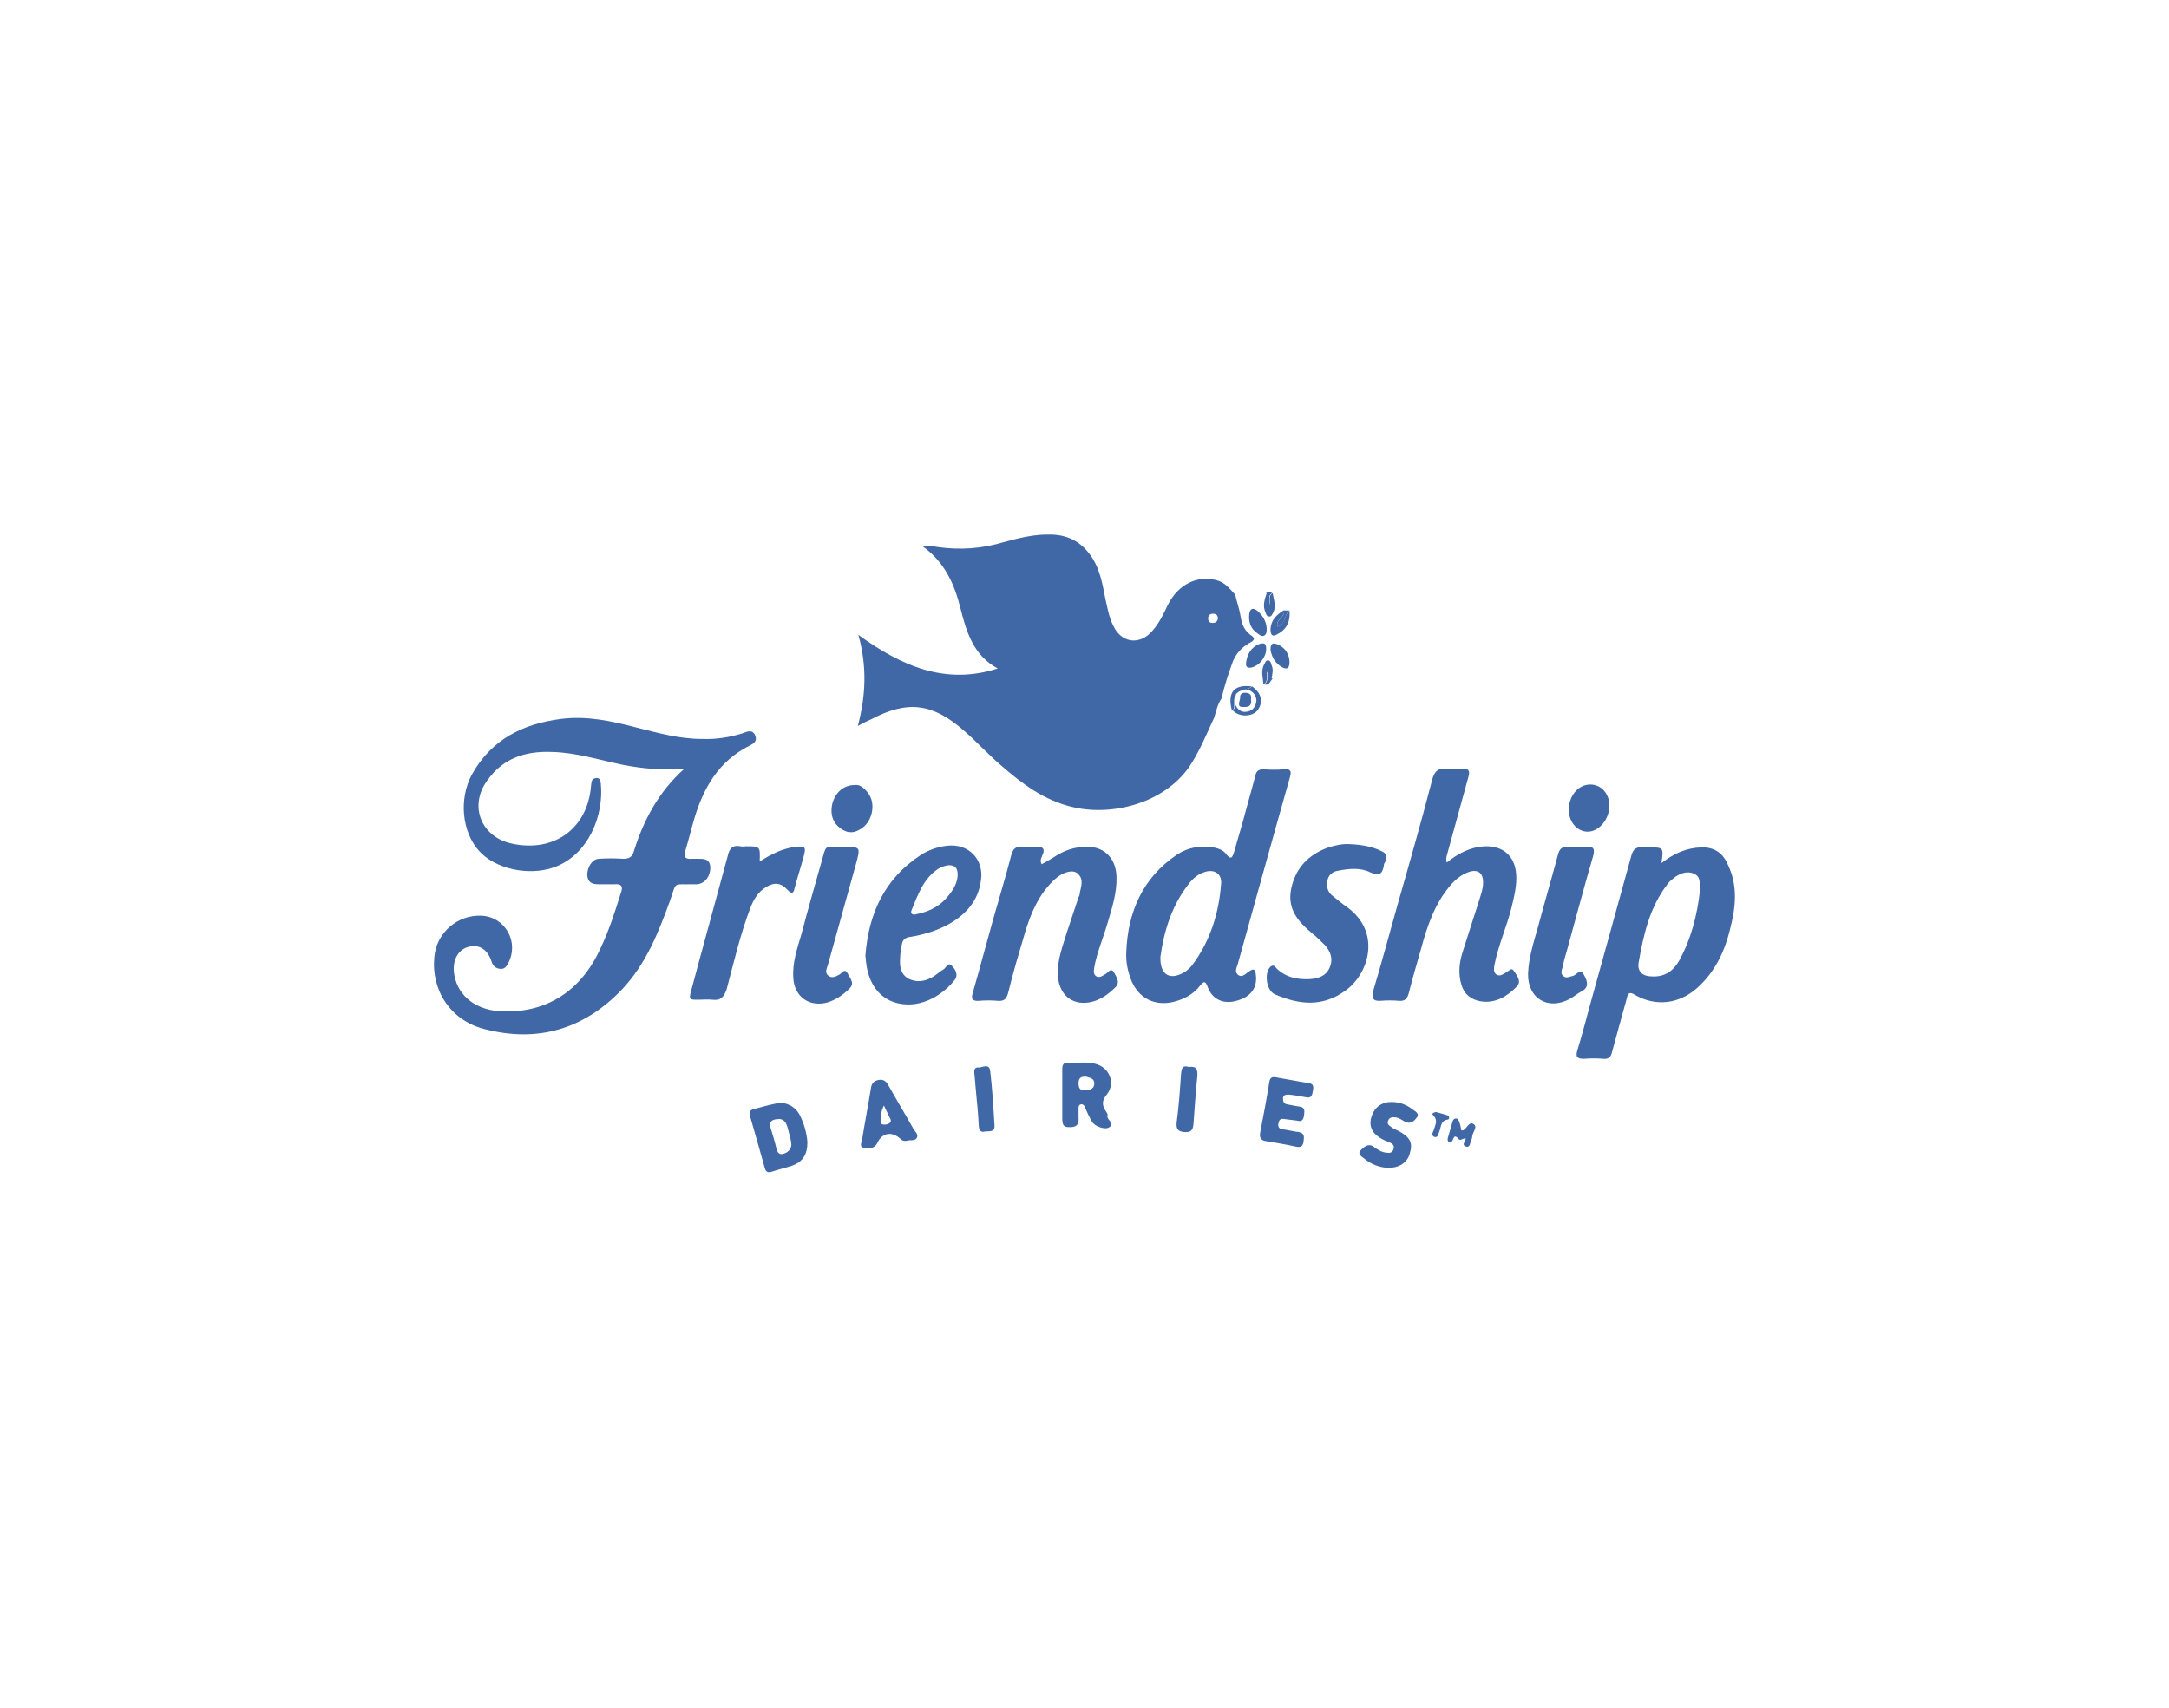 <?xml version="1.0" encoding="UTF-8"?> <!-- Generator: Adobe Illustrator 25.2.0, SVG Export Plug-In . SVG Version: 6.00 Build 0) --> <svg xmlns="http://www.w3.org/2000/svg" xmlns:xlink="http://www.w3.org/1999/xlink" version="1.1" id="Layer_1" x="0px" y="0px" viewBox="0 0 400 315" style="enable-background:new 0 0 400 315;" xml:space="preserve"> <style type="text/css"> .st0{fill:#4168A6;} </style> <g id="Layer_88"> <g> <path class="st0" d="M160.6,132.7c6.8-3.6,11.4-3,17.2,2.1c2.3,2,4.3,4.2,6.6,6.2c4,3.5,8.2,6.7,13.6,7.9 c7.4,1.7,17.3-0.9,21.8-8.2c1.6-2.6,2.8-5.5,4.1-8.3c0.4-1.2,0.6-2.5,1.4-3.6c0.5-2.4,1.3-4.7,2.1-6.9c0.6-1.4,1.6-2.5,3-3.3 c0.8-0.4,1.3-0.8,0.2-1.5c-1.1-0.8-1.6-2-1.8-3.3c-0.2-1.4-0.7-2.7-1-4.1l0,0c-1-1.1-1.9-2.3-3.5-2.7c-3.6-0.9-7,0.8-8.9,4.5 c-0.9,1.9-1.8,3.8-3.3,5.3c-2.3,2.2-5.3,1.6-6.7-1.2c-0.9-1.7-1.2-3.6-1.6-5.4c-0.5-2.5-0.9-4.9-2.3-7.2c-1.8-2.8-4.2-4.3-7.6-4.4 c-3-0.1-5.9,0.6-8.8,1.4c-4,1.2-8,1.5-12.2,0.9c-0.8-0.1-1.6-0.4-2.7-0.1c4,2.9,5.8,6.9,6.9,11.3c1.1,4.4,2.4,8.8,6.9,11.2 c-9.6,3.1-17.7-0.4-25.7-6.2c1.6,5.8,1.4,11.1-0.1,16.8C159.3,133.3,159.9,133,160.6,132.7z M223.7,113.2c0.6,0,0.9,0.3,0.9,0.9 c-0.1,0.6-0.5,0.8-1,0.8c-0.5,0-0.8-0.3-0.8-0.8C222.8,113.5,223.1,113.2,223.7,113.2z"></path> <path class="st0" d="M223.9,132.4c0.1-0.1,0.1-0.1,0.2-0.2C224,132.2,223.9,132.3,223.9,132.4z"></path> <path class="st0" d="M128,163.1c0.2,0,0.4,0,0.6,0c1.5-0.2,2.4-1.5,2.4-3.1c-0.1-1.7-1.3-1.6-2.4-1.6c-0.3,0-0.7,0-1,0 c-1.2,0.1-1.6-0.3-1.2-1.5c0.6-2,1.1-4.1,1.7-6.1c1.7-5.6,4.5-10.4,10-13.2c0.8-0.4,1.6-0.8,1.2-1.9c-0.5-1.2-1.4-0.8-2.2-0.5 c-2.5,0.8-5,1.2-7.6,1.1c-4.2,0-8.1-1.1-12.1-2.1c-4.6-1.2-9.1-2.2-13.9-1.6c-7.1,0.9-12.9,3.8-16.5,10.3 c-2.4,4.5-1.8,10.5,1.3,14c3,3.4,9.2,4.7,13.8,3.1c6.5-2.3,9.3-9.7,8.7-15.5c-0.1-0.5-0.1-1-0.8-1c-0.9,0.1-0.9,0.6-1,1.4 c-0.6,7.9-6.8,12.4-14.6,10.7c-5.7-1.2-8-7-4.5-11.7c2.9-4.1,7.1-5.4,11.9-5.2c4.5,0.1,8.8,1.5,13.2,2.4c3.7,0.7,7.3,1,11.2,0.7 c-4.7,4.2-7.5,9.4-9.3,15.2c-0.3,1.1-0.9,1.4-2,1.4c-1.5-0.1-3-0.1-4.5,0c-1.2,0.1-2.1,1.5-2.1,3c0.1,1.4,0.9,1.7,2.1,1.7 c1,0,1.9,0,2.9,0c1.2-0.1,1.7,0.3,1.2,1.6c-1.1,3.5-2.2,7-3.8,10.3c-3.7,8.1-10.4,12.1-18.8,11.5c-4.6-0.4-7.8-3.2-8.2-7.3 c-0.2-2.3,0.9-4.2,2.9-4.6c1.9-0.4,3.4,0.6,4.1,2.9c0.3,0.8,0.8,1.1,1.5,1.2c0.8,0.1,1.2-0.4,1.5-1c2.1-3.9-0.5-8.6-4.9-8.8 c-4.4-0.2-8.3,3.1-8.7,7.6c-0.6,6.2,3,11.7,9.2,13.3c9.9,2.6,18.5,0,25.5-7.4c4.3-4.6,6.6-10.3,8.7-16.1 C124.9,162.5,123.8,163.2,128,163.1z"></path> <path class="st0" d="M228,184.6c2.7-0.7,3.9-2.4,3.6-4.8c-0.1-1.1-0.4-1.2-1.3-0.6c-0.6,0.4-1.2,1.2-2,0.6c-0.7-0.6-0.2-1.4,0-2.1 c1.5-5.4,3-10.8,4.5-16.2c1.7-6.1,3.4-12.2,5.1-18.2c0.3-1.1,0.1-1.5-1.1-1.4c-1.2,0.1-2.5,0.1-3.7,0c-0.9,0-1.4,0.2-1.6,1.2 c-0.7,2.7-1.5,5.4-2.2,8.1c-0.6,2-1.1,3.9-1.7,5.9c-0.3,0.9-0.5,1.7-1.5,0.4c-0.5-0.7-1.4-1-2.3-1.2c-2.4-0.4-4.7,0-6.7,1.3 c-6.4,4.3-9.1,10.6-9.4,18c-0.1,1.9,0.3,3.7,1,5.4c1.4,3.2,4.3,4.6,7.7,3.8c2-0.5,3.7-1.4,5-3.1c0.6-0.7,0.9-0.8,1.3,0.3 C223.5,184.3,225.6,185.3,228,184.6z M219.8,178.1c-0.5,0.6-1.1,1.1-1.7,1.4c-2.5,1.3-4.2,0.2-4.1-3c0.6-4.5,2-9.3,5.1-13.3 c0.8-1.1,1.8-2,3.2-2.4c1.7-0.5,3,0.4,2.9,2.1C224.8,168.4,223.2,173.6,219.8,178.1z"></path> <path class="st0" d="M254.6,184.6c1.1-0.1,2.3-0.1,3.4,0c1.1,0.1,1.5-0.4,1.8-1.4c0.7-2.8,1.5-5.5,2.3-8.3 c1.1-4.1,2.5-8.2,5.3-11.5c0.9-1.1,2-2,3.3-2.5c1.8-0.7,2.9,0.1,2.8,2c0,1.1-0.4,2.1-0.7,3.1c-1,3.2-2.1,6.5-3.1,9.7 c-0.6,1.9-0.8,3.9-0.2,5.9c0.5,1.8,1.8,2.8,3.6,3.1c2.7,0.4,4.8-0.9,6.6-2.7c1-1,0-2.1-0.5-2.9c-0.5-0.8-1,0.1-1.5,0.3 c-0.6,0.3-1.1,0.8-1.8,0.3c-0.5-0.4-0.4-1.1-0.3-1.7c0.7-3.6,2.2-6.9,3.1-10.4c0.5-2.1,1.1-4.3,0.9-6.5c-0.3-3.3-2.5-5.1-5.7-5 c-2.7,0.1-5,1.3-7.1,3c-0.2-0.8,0-1.2,0.1-1.6c1.3-4.7,2.6-9.5,3.9-14.2c0.3-1.1,0.1-1.6-1.1-1.5c-0.9,0.1-1.9,0.1-2.8,0 c-1.6-0.2-2.4,0.4-2.8,2.1c-2,7.7-4.2,15.4-6.4,23.1c-1.5,5.3-2.9,10.6-4.5,15.9C253,184,253.1,184.7,254.6,184.6z"></path> <path class="st0" d="M313.7,156.3c-2.7,0.1-5,1.1-7.3,2.9c0.4-2.9,0.4-2.9-2.3-2.9c-0.3,0-0.6,0-1,0c-1.4-0.2-2,0.4-2.3,1.7 c-2.5,9.1-5,18.1-7.5,27.1c-0.8,2.9-1.5,5.7-2.4,8.6c-0.4,1.3,0,1.6,1.2,1.6c1.2-0.1,2.4-0.1,3.6,0c1,0.1,1.4-0.4,1.6-1.3 c0.9-3.3,1.8-6.6,2.7-9.8c0.2-0.9,0.4-1.4,1.5-0.7c3.8,2.2,8.1,1.7,11.4-1.2c3.4-3,5.2-6.9,6.2-11.1c1-3.9,1.4-7.8-0.4-11.6 C317.8,157.4,316.2,156.2,313.7,156.3z M309.6,177.3c-1.1,1.9-2.7,2.9-4.9,2.8c-1.8,0-2.8-0.9-2.5-2.6c0.9-5.1,2-10.1,5.3-14.4 c0.4-0.6,1-1,1.5-1.4c1.1-0.7,2.3-1.1,3.5-0.5c1.2,0.6,0.9,1.8,1,3.1C313,168.7,311.9,173.2,309.6,177.3z"></path> <path class="st0" d="M203.8,179.7c-0.5,0.3-1,0.7-1.6,0.4c-0.6-0.4-0.5-1-0.4-1.6c0.1-0.7,0.3-1.5,0.5-2.2c0.6-2.1,1.4-4.1,2-6.2 c0.8-2.7,1.7-5.5,1.6-8.4c-0.1-3.6-2.5-5.8-6.1-5.5c-1.7,0.1-3.3,0.6-4.8,1.5c-1,0.6-1.9,1.2-2.9,1.7c-0.4-0.7,0-1.3,0.2-1.8 c0.4-1,0.1-1.4-1-1.4c-1,0-1.9,0.1-2.9,0c-1.1-0.1-1.6,0.4-1.9,1.5c-1,3.9-2.2,7.8-3.3,11.7c-1.3,4.6-2.5,9.2-3.8,13.7 c-0.4,1.2,0,1.6,1.2,1.5c1.1-0.1,2.3-0.1,3.4,0c1.1,0.1,1.6-0.3,1.9-1.4c0.9-3.7,2-7.4,3.1-11.1c1.1-3.7,2.6-7.2,5.5-9.9 c1.4-1.3,3.3-1.9,4.2-1.1c1.3,1.1,0.6,2.5,0.4,3.8c0,0.2-0.1,0.4-0.2,0.6c-0.7,2.1-1.4,4.2-2.1,6.3c-0.8,2.7-1.9,5.3-1.7,8.2 c0.2,3.4,2.5,5.4,5.7,4.9c1.9-0.3,3.5-1.4,4.9-2.8c1-1,0.1-2-0.3-2.8C204.8,178.4,204.3,179.5,203.8,179.7z"></path> <path class="st0" d="M166.3,174.3c0.1-0.9,0.6-1.4,1.6-1.5c2.4-0.4,4.8-1.1,7-2.3c3.2-1.8,5.5-4.3,6-8.1c0.6-3.9-2.3-6.9-6.3-6.4 c-1.7,0.2-3.4,0.8-4.8,1.7c-6.7,4.4-9.6,10.8-10.2,18.5c0,0.4,0.1,0.8,0.1,1.1c0.4,4.2,2.6,7.1,6.1,7.8c4.3,0.9,8.3-1.8,10.3-4.4 c0.7-1,0-2-0.6-2.6c-0.7-0.7-1,0.4-1.5,0.7c-0.7,0.4-1.3,1-2,1.4c-1.4,0.8-2.9,1.1-4.5,0.3c-1.5-0.9-1.6-2.4-1.5-3.8 C166,175.8,166.2,175,166.3,174.3z M168.1,167.9c1.2-2.9,2.2-5.9,5-7.7c0.5-0.3,1.1-0.5,1.7-0.6c1.2-0.1,1.9,0.4,1.8,2 c-0.1,1.6-1.2,3.2-2.6,4.6c-1.4,1.3-3,2-4.9,2.4C168.5,168.8,167.8,168.7,168.1,167.9z"></path> <path class="st0" d="M248.4,167.3c-0.9-0.6-1.8-1.4-2.7-2.1s-1.1-1.7-0.9-2.8c0.2-1.1,1.1-1.7,2-1.8c2-0.4,4.1-0.6,5.9,0.3 c1.6,0.7,2.2,0.4,2.5-1.2c0-0.3,0.1-0.5,0.3-0.8c0.4-0.9,0.2-1.5-0.7-1.9c-1.8-0.9-3.8-1.2-5.8-1.3c-1.4-0.1-2.7,0.2-4,0.6 c-3.7,1.3-6.1,3.8-6.9,7.7c-0.7,3.6,1.2,5.9,3.7,8c0.9,0.7,1.7,1.5,2.5,2.3c1.1,1.2,1.6,2.6,0.9,4.2c-0.7,1.6-2.2,2-3.7,2.1 c-2.2,0.1-4.3-0.3-6-1.9c-0.3-0.3-0.6-0.9-1.2-0.4c-1.2,1.1-0.8,4.4,0.8,5.1c4.4,1.9,8.7,2.4,12.9-0.6 C252.5,179.7,254.8,171.9,248.4,167.3z"></path> <path class="st0" d="M138.4,167.4c0.6-1.5,1.4-2.9,2.9-3.8c1.5-0.9,2.7-0.8,3.9,0.5c1,1.1,1.2,0.4,1.4-0.5 c0.5-1.9,1.1-3.7,1.6-5.6c0.5-1.8,0.3-2-1.5-1.8c-2.4,0.3-4.4,1.3-6.6,2.7c0.1-2.8,0.1-2.8-2.5-2.8c-0.3,0-0.7,0.1-1,0 c-1.5-0.3-2.1,0.4-2.4,1.8c-2.2,8.2-4.5,16.4-6.7,24.7c-0.5,1.8-0.4,1.8,1.3,1.8c0.9,0,1.7-0.1,2.6,0c1.5,0.2,2.1-0.5,2.6-1.9 C135.3,177.6,136.5,172.4,138.4,167.4z"></path> <path class="st0" d="M292.1,179.8c-0.7-1.3-1.3,0-2,0.2c-0.6,0.1-1.2,0.5-1.7,0.1c-0.7-0.4-0.4-1.2-0.2-1.8 c0.2-1.1,0.5-2.1,0.8-3.1c1.6-5.8,3.1-11.5,4.8-17.3c0.4-1.5,0-1.8-1.4-1.7c-1,0.1-2,0.1-3.1,0c-1.2-0.1-1.7,0.3-2,1.5 c-1.2,4.5-2.5,8.9-3.7,13.4c-0.8,2.8-1.7,5.6-1.8,8.5c-0.1,4.5,3.6,6.8,7.6,4.7c0.8-0.4,1.4-1,2.2-1.4 C293.2,182.1,292.7,180.9,292.1,179.8z"></path> <path class="st0" d="M146.3,180.4c0.2,3.5,3,5.4,6.3,4.5c1.6-0.5,2.9-1.4,4.1-2.6c1-1,0-1.9-0.4-2.8c-0.5-0.9-1-0.1-1.4,0.2 c-0.7,0.4-1.4,0.8-2.1,0.3c-0.8-0.6-0.3-1.4-0.1-2.1c1.7-6.2,3.5-12.5,5.2-18.7c0.8-3,0.8-3-2.4-3c-0.3,0-0.5,0-0.8,0 c-2.7,0.1-2.3-0.4-3.1,2.4c-1.3,4.6-2.6,9.1-3.8,13.7C147,175,146.1,177.6,146.3,180.4z"></path> <path class="st0" d="M203.9,204.9c-0.7-1.1-0.7-1.9,0.2-3c1.7-2.1,0.5-5.1-2.2-5.7c-1.6-0.4-3.2-0.1-4.9-0.2 c-0.9-0.1-1.1,0.5-1.1,1.2c0,1.6,0,3.1,0,4.7c0,0,0,0,0,0c0,1.4,0,2.8,0,4.2c0,1.1,0,1.9,1.5,1.8c1.4,0,1.6-0.8,1.5-1.8 c0-0.5,0-1.1,0-1.6c0-0.3,0-0.7,0.4-0.8c0.4-0.1,0.7,0.2,0.8,0.6c0.4,0.9,0.8,1.8,1.3,2.6c0.4,0.8,2.4,1.6,3.2,1 c1-0.7-0.4-1.3-0.4-2C204.4,205.6,204.1,205.2,203.9,204.9z M201.8,200c-0.1,0.9-0.9,1.1-1.7,1.1c-0.9,0.1-1.2-0.4-1.2-1.3 c0-0.9,0.4-1.3,1.4-1.2C201,198.8,201.9,198.9,201.8,200z"></path> <path class="st0" d="M143.3,203.5c-1.5,0.3-2.9,0.7-4.4,1.1c-0.6,0.2-0.8,0.5-0.6,1.2c0.9,3.1,1.8,6.3,2.7,9.5 c0.2,0.8,0.5,1.1,1.4,0.8c1.2-0.4,2.5-0.7,3.7-1.1c1.9-0.7,2.8-2,2.8-4.3c-0.1-1.6-0.6-3.5-1.5-5.2 C146.6,204.1,145,203.2,143.3,203.5z M145,212.6c-0.8,0.4-1.5,0.5-1.8-0.7c-0.3-1.3-0.7-2.6-1.1-3.9c-0.3-1.1,0.2-1.6,1.7-1.6 c1.4,0.2,1.4,1.7,1.8,2.9C145.8,210.4,146.5,211.7,145,212.6z"></path> <path class="st0" d="M237.7,201.9c1.1,0.1,2.1,0.3,3.2,0.5c0.9,0.2,1.1-0.4,1.2-1.1c0.1-0.6,0.3-1.4-0.7-1.5 c-2.1-0.4-4.1-0.7-6.2-1.1c-0.6-0.1-1,0.1-1.1,0.8c-0.5,3.1-1.1,6.3-1.7,9.4c-0.2,1,0.2,1.5,1.2,1.6c1.8,0.3,3.6,0.6,5.4,1 c0.9,0.2,1.3-0.1,1.4-1c0.1-0.8,0.2-1.5-0.9-1.7c-1-0.1-2-0.4-3-0.5c-0.7-0.1-0.9-0.6-0.7-1.2c0.1-0.6,0.4-0.8,1-0.7 c0.8,0.1,1.6,0.2,2.4,0.3c1,0.3,1.2-0.3,1.3-1.1c0.1-0.8,0.1-1.4-0.9-1.5c-0.8-0.1-1.5-0.3-2.2-0.4c-0.7-0.1-0.8-0.6-0.8-1.2 C236.7,201.9,237.2,201.9,237.7,201.9z"></path> <path class="st0" d="M257.9,208.6c-0.4-0.2-0.9-0.4-1.3-0.7c-0.4-0.3-0.9-0.6-0.6-1.2c0.2-0.6,0.8-0.7,1.4-0.6 c0.6,0.1,1.2,0.5,1.7,0.8c1,0.5,1.7-0.1,2.2-0.8c0.5-0.6-0.2-1.1-0.7-1.4c-1.4-1.1-2.9-1.6-4.7-1.4c-1.7,0.3-2.7,1.4-3.1,3.1 c-0.3,1.7,0.5,2.8,1.9,3.6c0.5,0.3,1,0.5,1.5,0.7c0.5,0.2,1,0.5,0.8,1.2c-0.2,0.8-0.8,0.8-1.4,0.7c-0.9-0.1-1.6-0.6-2.3-1.1 c-1-0.7-1.8,0.1-2.4,0.7c-0.6,0.7,0.2,1.1,0.7,1.5c1.3,1.1,2.8,1.6,4.2,1.7c2.2,0.1,3.8-1,4.2-2.7 C260.6,210.8,260,209.7,257.9,208.6z"></path> <path class="st0" d="M162,199.2c-1,0.2-1.3,0.8-1.4,1.6c-0.5,3.1-1.1,6.2-1.6,9.3c-0.1,0.6-0.6,1.5,0.3,1.6c0.9,0.2,2,0.2,2.5-0.9 c0.9-1.9,2.7-2.2,4.3-0.7c0.3,0.3,0.6,0.4,1.2,0.3c0.4-0.2,1.3,0.1,1.7-0.4c0.5-0.7-0.2-1.2-0.5-1.7c-1.5-2.7-3.1-5.3-4.6-8 C163.5,199.6,163.1,199,162,199.2z M164,207.2c-0.4,0.2-0.8,0.3-1.2,0.2c-0.5-0.1-0.4-0.5-0.4-0.9c0-0.8,0.1-1.5,0.6-2.6 c0.5,1,0.8,1.7,1.1,2.3C164.3,206.5,164.4,206.9,164,207.2z"></path> <path class="st0" d="M292.8,153.4c2.1,0,4-2.3,4-4.8c0-2.2-1.5-3.9-3.5-3.9c-2.3,0-4,2.1-4,4.8 C289.4,151.7,290.9,153.4,292.8,153.4z"></path> <path class="st0" d="M155.5,153.1c0.7,0.4,1.4,0.5,2.2,0.3c1.7-0.6,2.7-1.8,3.1-3.6c0.3-1.7-0.1-3.1-1.4-4.3 c-0.5-0.5-1.1-0.8-1.8-0.7c-2,0-3.5,1.3-4.1,3.4C153,150.4,153.7,152.1,155.5,153.1z"></path> <path class="st0" d="M220.1,207.3c0.2-2.9,0.4-5.8,0.7-8.7c0.1-1.3-0.1-2-1.6-1.8c-1.2-0.4-1.3,0.4-1.4,1.3 c-0.2,3-0.4,5.9-0.8,8.9c-0.1,1.1,0.1,1.7,1.4,1.8C219.6,208.9,220,208.5,220.1,207.3z"></path> <path class="st0" d="M180.5,207.7c0.1,0.9,0.4,1.2,1.2,1c0.7-0.1,1.8,0.2,1.7-1.1c-0.2-3.4-0.4-6.8-0.8-10.1 c-0.2-1.4-1.4-0.6-2.1-0.6c-0.8-0.1-0.9,0.5-0.8,1.2c0.1,1.1,0.2,2.3,0.3,3.4C180.2,203.5,180.4,205.6,180.5,207.7z"></path> <path class="st0" d="M270.4,211.5c0.7,0.2,0.7-0.7,0.9-1.1c0.1-0.3,0.2-0.5,0.2-0.8c0.1-0.8,1.1-1.8,0.2-2.3 c-0.8-0.5-1.2,0.9-1.9,1.2c0,0-0.1,0-0.3,0c-0.1-0.5-0.2-1.1-0.4-1.6c-0.1-0.3-0.3-0.6-0.6-0.6c-0.3,0-0.5,0.2-0.6,0.5 c-0.3,1-0.6,2.1-0.9,3.1c-0.1,0.3,0,0.7,0.3,0.8c0.3,0.1,0.5-0.2,0.6-0.4c0.3-0.8,0.5-0.9,1.1-0.2c0.3,0.4,0.8-0.2,1.3-0.1 C270.3,210.5,269.4,211.2,270.4,211.5z"></path> <path class="st0" d="M228.3,127.7c-0.2,0.1-0.3,0.2-0.4,0.4C228,127.9,228.2,127.8,228.3,127.7z"></path> <path class="st0" d="M227.9,128.2C227.9,128.1,227.9,128.1,227.9,128.2C227.9,128.1,227.9,128.1,227.9,128.2z"></path> <path class="st0" d="M230.1,127c-0.4,0.1-0.6,0.2-0.9,0.3c0.1,0,0.3-0.1,0.4-0.1c1.1-0.1,2.1,0.9,2.1,2c-0.1,1.3-0.8,2-2,2.1 c-1,0.1-1.9-0.8-2-1.9c0,0.2,0,0.5,0,0.8c0,0.3,0,0.6-0.4,0.8c1.3,1.4,3.8,1.2,4.7-0.1c1-1.5,0.6-3.1-1.1-4.3l0,0l0,0 C230.6,126.9,230.3,127,230.1,127z"></path> <path class="st0" d="M227.2,131.1c0.3-0.2,0.4-0.5,0.4-0.8c0-0.3,0-0.6,0-0.8c0-0.1,0-0.2,0-0.3c0-0.4,0.1-0.7,0.3-0.9 c0,0,0,0,0-0.1s0,0,0-0.1c0.1-0.2,0.2-0.3,0.4-0.4c0.2-0.2,0.5-0.3,0.9-0.4c0.3-0.1,0.6-0.2,0.9-0.3c0.3-0.1,0.5-0.1,0.7-0.4l0,0 C227.5,126.2,226.3,127.8,227.2,131.1z"></path> <path class="st0" d="M236.2,114c-0.4,0.4-0.8,0.9-0.6,1.6c1.6-0.5,1.2-2.3,2.2-3c-0.4,0-0.8,0-1.2,0l0,0 C237,113.3,236.5,113.6,236.2,114z"></path> <path class="st0" d="M234.3,116c0,1.1,0.3,1.6,1.4,0.9c1.7-0.9,2.3-2.5,2.1-4.3c-1,0.8-0.7,2.5-2.2,3c-0.2-0.8,0.2-1.2,0.6-1.6 c0.3-0.4,0.8-0.8,0.5-1.4l0,0l0,0C235.4,113.4,234.4,114.4,234.3,116z"></path> <path class="st0" d="M264.5,209.7c0.7,0.2,0.7-0.5,0.9-0.9c0.4-0.9,0.2-2.1,1.6-2.3c0.4-0.1,0.3-0.6-0.1-0.8 c-0.7-0.2-1.3-0.4-2.1-0.6c-0.3,0.1-0.9,0.2-0.5,0.6c1,1,0.3,1.9,0.1,2.8C264.2,208.9,263.9,209.4,264.5,209.7z"></path> <path class="st0" d="M234,111.6c0.2-1-0.2-1.8,0.6-2.2c-0.4-0.3-0.8-0.3-1.1,0l0,0l0,0C234.3,109.8,233.9,110.6,234,111.6z"></path> <path class="st0" d="M233.4,113c0.1,0.3,0.2,0.7,0.6,0.7c0.5,0.1,0.6-0.4,0.8-0.7c0.6-1.2,0.1-2.4-0.1-3.6 c-0.8,0.4-0.4,1.2-0.6,2.2c-0.1-1,0.3-1.8-0.5-2.2l0,0C233.2,110.6,232.8,111.8,233.4,113z"></path> <path class="st0" d="M233.8,123.9c-0.3,0.8,0.3,1.8-0.7,2.3c1,0.4,1.1-0.6,1.6-1l0,0l0,0C234,125,234,124.4,233.8,123.9z"></path> <path class="st0" d="M234.5,122.7c-0.1-0.4-0.2-0.9-0.7-0.9c-0.4,0-0.5,0.5-0.7,0.8c-0.6,1.2-0.2,2.4-0.1,3.6 c1-0.5,0.4-1.5,0.7-2.3c0.2,0.5,0.3,1.1,0.8,1.3l0,0C234.6,124.4,234.9,123.5,234.5,122.7z"></path> <path class="st0" d="M236.5,123.1c0.8,0.4,1.2,0.2,1.3-0.7c0.1-1.5-0.7-2.9-2.1-3.5c-0.9-0.4-1.4-0.3-1.4,0.9 C234.5,121.2,235.2,122.4,236.5,123.1z"></path> <path class="st0" d="M232,116.9c0.3,0.2,0.7,0.6,1.2,0.3c0.4-0.3,0.4-0.7,0.4-1.3c-0.1-1.3-0.7-2.4-1.8-3.3 c-0.7-0.5-1.2-0.4-1.4,0.5C230.2,114.7,230.6,116,232,116.9z"></path> <path class="st0" d="M232.2,118.8c-1.5,0.6-2.2,1.9-2.4,3.4c-0.1,0.8,0.2,1.1,1.1,0.9c1.4-0.4,2.6-1.9,2.6-3.4 C233.5,118.7,233.2,118.5,232.2,118.8z"></path> <path class="st0" d="M229.1,130.4c0.5,0,1.9,0.2,1.6-1.4c0.1-0.6,0-1.1-0.8-1.2c-0.8-0.1-1.3,0.2-1.2,1 C228.6,129.4,228.1,130.4,229.1,130.4z"></path> </g> </g> </svg> 